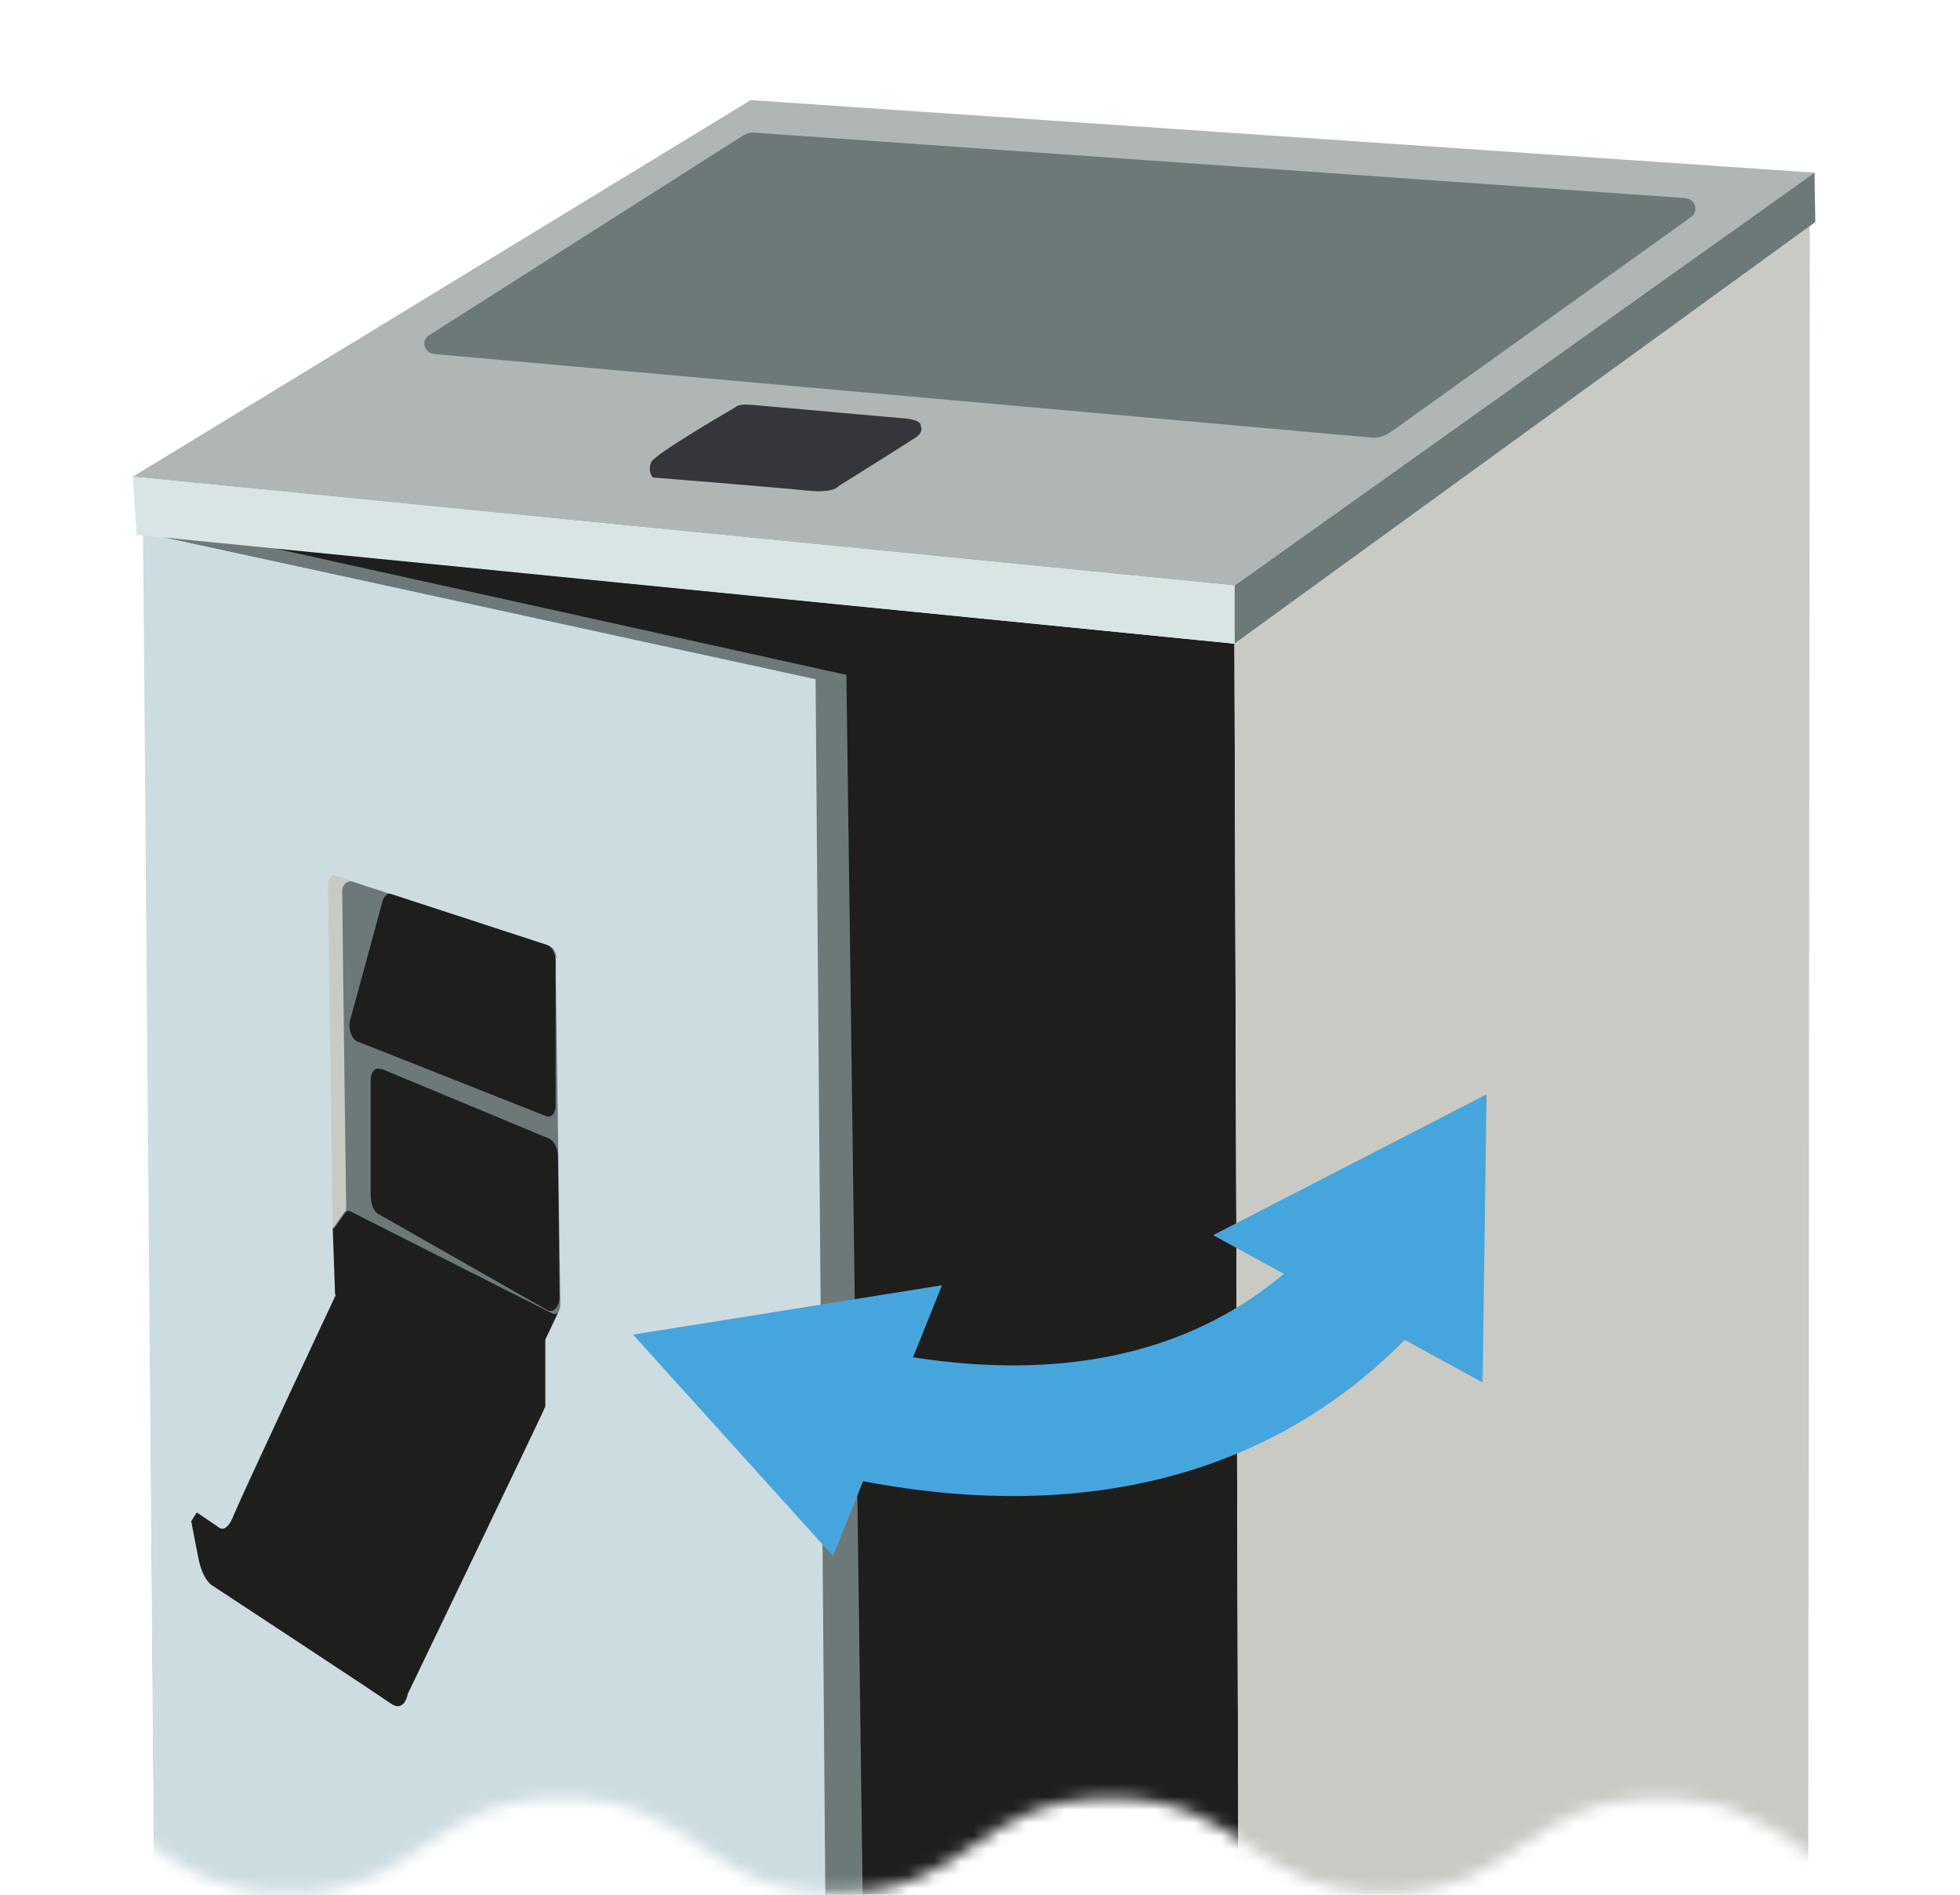 <?xml version="1.0"?>
<svg xmlns="http://www.w3.org/2000/svg" width="150" height="145" viewBox="0 0 150 145" fill="none">
<mask id="mask0_20_702" style="mask-type:luminance" maskUnits="userSpaceOnUse" x="0" y="0" width="150" height="145">
<path d="M147.939 144.845C137.475 144.845 137.475 137.612 126.952 137.612C116.488 137.612 116.488 144.845 105.964 144.845C95.501 144.845 95.501 137.612 84.977 137.612C74.514 137.612 74.514 144.845 63.99 144.845C53.526 144.845 53.526 137.612 43.003 137.612C32.539 137.612 32.539 144.845 22.015 144.845C11.552 144.845 11.552 137.612 1.028 137.612L0 1.205L149.33 0L147.818 144.796L147.939 144.845Z" fill="white"/>
</mask>
<g mask="url(#mask0_20_702)">
<path d="M11.008 40.928L94.473 49.259L95.078 236.709L12.399 217.547L11.008 40.928Z" fill="#1E1E1C"/>
<path d="M94.473 49.259L138.504 17.267L138.322 212.826L95.078 236.709L94.473 49.259Z" fill="#C9CAC4"/>
<path d="M10.161 36.484L94.473 44.816L138.866 13.213L57.458 7.659L10.161 36.484Z" fill="#AFB6B3"/>
<path d="M94.473 44.816V49.259L138.927 16.99L138.867 13.213L94.473 44.816Z" fill="#6D7979"/>
<path d="M32.842 25.654L56.853 10.38C57.155 10.213 57.458 10.102 57.821 10.158L128.947 15.157C129.734 15.212 130.036 16.156 129.431 16.601L106.388 33.096C105.964 33.374 105.42 33.541 104.936 33.485L33.265 27.098C32.479 27.042 32.176 26.043 32.842 25.654Z" fill="#6D7979"/>
<path d="M69.978 33.541C69.675 33.763 64.171 37.206 64.171 37.206C64.171 37.206 63.869 37.762 61.752 37.54C59.635 37.318 49.958 36.54 49.958 36.54C49.958 36.54 49.535 36.04 49.837 35.374C50.139 34.707 56.309 31.153 56.309 31.153C56.309 31.153 56.43 30.875 57.579 30.986L69.433 32.041C69.433 32.041 70.522 32.152 70.462 32.597C70.462 32.597 70.764 33.096 69.978 33.541Z" fill="#35363B"/>
<path d="M62.78 51.925L10.947 40.761L12.399 217.547L64.776 279.142L62.78 51.925Z" fill="#CCDCE1"/>
<path d="M25.644 99.079L25.463 93.969L26.552 92.47L42.7 100.467L41.733 102.522V107.632C41.793 107.632 31.209 129.626 31.209 129.626C31.209 129.626 30.967 131.126 29.878 130.348C28.789 129.571 16.27 121.351 16.27 121.351C16.27 121.351 15.544 121.018 15.181 119.24C14.818 117.407 14.637 116.408 14.637 116.408L15.06 115.741L16.693 116.852C16.693 116.852 17.298 117.518 17.903 115.908C18.568 114.297 25.705 99.079 25.705 99.079H25.644Z" fill="#1E1E1C"/>
<path d="M42.519 73.252L42.882 99.856C42.882 100.356 42.579 100.69 42.277 100.523L26.794 92.692C26.672 92.636 26.491 92.692 26.431 92.803L25.523 94.08L25.16 67.754C25.16 67.309 25.402 66.976 25.644 67.032L42.095 72.419C42.337 72.53 42.579 72.864 42.579 73.308L42.519 73.252Z" fill="#6D7979"/>
<path d="M26.491 92.47C26.491 92.636 26.491 92.636 26.37 92.747L25.463 94.025L25.1 67.698C25.1 67.254 25.342 66.921 25.584 66.976L26.975 67.421C26.975 67.421 26.128 67.365 26.189 68.365C26.189 69.42 26.491 92.414 26.491 92.414V92.47Z" fill="#C9CAC4"/>
<path d="M29.213 81.806L42.035 87.138C42.398 87.304 42.7 87.86 42.7 88.526L42.821 99.246C42.821 100.023 42.337 100.523 41.853 100.245L28.971 92.914C28.608 92.747 28.427 92.192 28.366 91.636V82.861C28.305 82.139 28.668 81.639 29.092 81.806H29.213Z" fill="#1E1E1C"/>
<path d="M41.793 85.416L27.338 79.695C26.914 79.529 26.612 78.695 26.794 78.085L29.273 68.976C29.394 68.531 29.697 68.309 29.939 68.42L41.853 72.308C42.216 72.419 42.519 72.975 42.519 73.53V84.416C42.579 85.138 42.216 85.582 41.793 85.416Z" fill="#1E1E1C"/>
<path d="M62.417 51.98L64.232 278.476L67.8 278.365L64.776 51.647L19.838 41.705L10.947 40.761L62.417 51.98Z" fill="#6D7979"/>
<path d="M10.161 36.484L94.473 44.816V49.259L10.463 40.928L10.161 36.484Z" fill="#D9E4E4"/>
<path d="M64.474 107.91C76.691 110.743 93.324 111.076 105.299 97.579" stroke="#47A5DD" stroke-width="10" stroke-miterlimit="10"/>
<path d="M63.748 119.074L48.446 102.134L72.094 98.357L63.748 119.074Z" fill="#47A5DD"/>
<path d="M113.464 105.799L113.766 83.75L92.84 94.525L113.464 105.799Z" fill="#47A5DD"/>
</g>
</svg>
